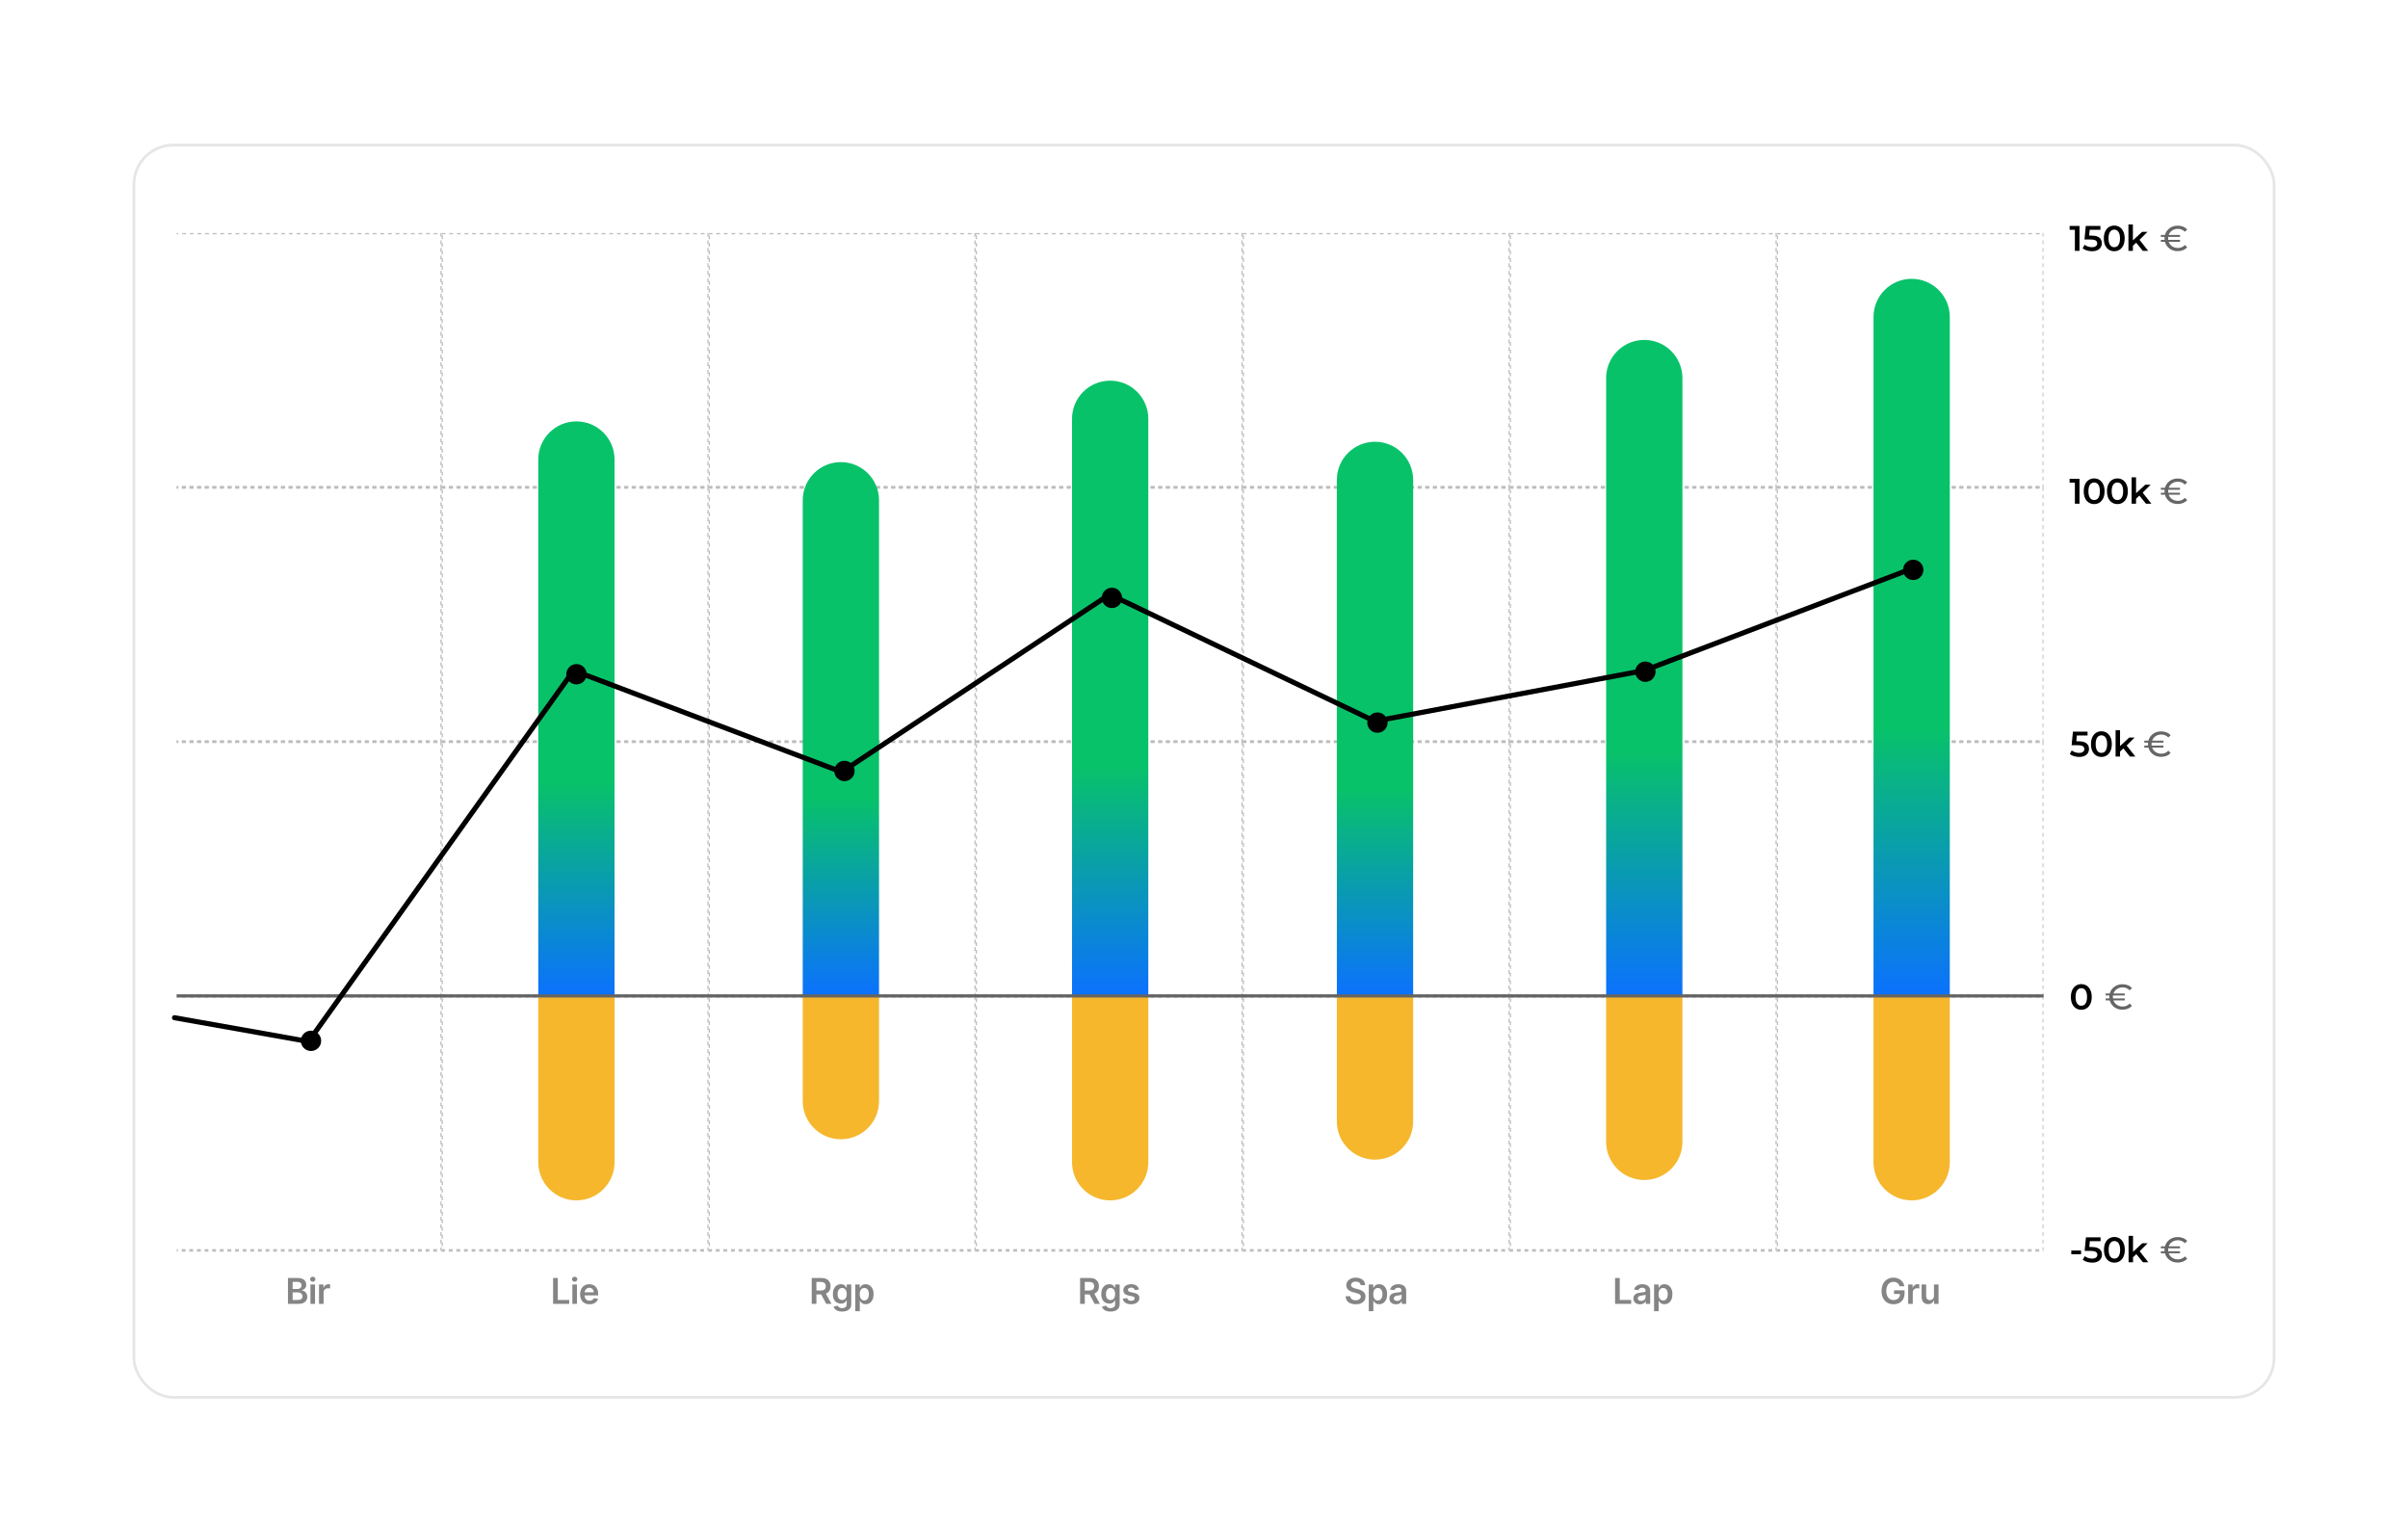 <svg width="436" height="276" viewBox="0 0 436 276" fill="none" xmlns="http://www.w3.org/2000/svg">
<g filter="url(#filter0_dd_797_1860)">
<rect x="24" y="18.014" width="388" height="227.202" rx="7.371" fill="white"/>
<rect x="24.25" y="18.264" width="387.5" height="226.702" rx="7.121" stroke="black" stroke-opacity="0.1" stroke-width="0.5"/>
<path d="M375.684 37.416V33.224L376.052 33.605H374.73V32.901H376.523V37.416H375.684ZM378.786 37.48C378.467 37.48 378.156 37.435 377.85 37.345C377.549 37.251 377.296 37.121 377.089 36.958L377.444 36.307C377.607 36.44 377.805 36.547 378.037 36.629C378.274 36.711 378.519 36.752 378.773 36.752C379.069 36.752 379.301 36.689 379.469 36.565C379.641 36.44 379.727 36.272 379.727 36.062C379.727 35.92 379.691 35.795 379.617 35.688C379.549 35.58 379.424 35.498 379.243 35.443C379.067 35.387 378.824 35.359 378.515 35.359H377.425L377.657 32.901H380.308V33.605H377.966L378.405 33.205L378.231 35.043L377.792 34.649H378.702C379.149 34.649 379.508 34.709 379.779 34.83C380.054 34.946 380.254 35.109 380.378 35.32C380.507 35.526 380.572 35.763 380.572 36.029C380.572 36.292 380.507 36.532 380.378 36.752C380.25 36.971 380.052 37.147 379.785 37.281C379.523 37.414 379.19 37.48 378.786 37.48ZM382.81 37.48C382.453 37.48 382.13 37.39 381.842 37.21C381.559 37.029 381.335 36.767 381.172 36.423C381.008 36.075 380.927 35.653 380.927 35.159C380.927 34.664 381.008 34.245 381.172 33.901C381.335 33.553 381.559 33.288 381.842 33.108C382.13 32.927 382.453 32.837 382.81 32.837C383.171 32.837 383.493 32.927 383.777 33.108C384.061 33.288 384.285 33.553 384.448 33.901C384.616 34.245 384.699 34.664 384.699 35.159C384.699 35.653 384.616 36.075 384.448 36.423C384.285 36.767 384.061 37.029 383.777 37.21C383.493 37.39 383.171 37.48 382.81 37.48ZM382.81 36.752C383.02 36.752 383.203 36.696 383.358 36.584C383.513 36.468 383.633 36.292 383.719 36.055C383.809 35.819 383.855 35.52 383.855 35.159C383.855 34.793 383.809 34.495 383.719 34.262C383.633 34.026 383.513 33.852 383.358 33.74C383.203 33.624 383.02 33.566 382.81 33.566C382.608 33.566 382.427 33.624 382.268 33.74C382.113 33.852 381.991 34.026 381.9 34.262C381.814 34.495 381.771 34.793 381.771 35.159C381.771 35.52 381.814 35.819 381.9 36.055C381.991 36.292 382.113 36.468 382.268 36.584C382.427 36.696 382.608 36.752 382.81 36.752ZM386.04 36.648L386.059 35.636L387.859 33.972H388.826L387.298 35.507L386.872 35.862L386.04 36.648ZM385.382 37.416V32.631H386.188V37.416H385.382ZM387.981 37.416L386.724 35.862L387.233 35.217L388.961 37.416H387.981Z" fill="black"/>
<path d="M391.254 35.784V35.423H394.717V35.784H391.254ZM391.254 34.894V34.533H394.717V34.894H391.254ZM394.298 37.468C393.958 37.468 393.642 37.412 393.35 37.3C393.061 37.184 392.81 37.023 392.595 36.816C392.38 36.606 392.212 36.361 392.092 36.081C391.972 35.801 391.911 35.494 391.911 35.159C391.911 34.823 391.972 34.516 392.092 34.236C392.212 33.957 392.38 33.714 392.595 33.508C392.81 33.297 393.061 33.136 393.35 33.024C393.642 32.908 393.958 32.85 394.298 32.85C394.65 32.85 394.975 32.91 395.271 33.031C395.568 33.147 395.817 33.321 396.02 33.553L395.607 33.959C395.431 33.779 395.235 33.645 395.02 33.559C394.809 33.469 394.579 33.424 394.33 33.424C394.076 33.424 393.842 33.467 393.627 33.553C393.412 33.639 393.223 33.759 393.059 33.914C392.9 34.069 392.778 34.254 392.692 34.469C392.606 34.679 392.563 34.909 392.563 35.159C392.563 35.408 392.606 35.64 392.692 35.855C392.778 36.066 392.9 36.249 393.059 36.404C393.223 36.558 393.412 36.679 393.627 36.765C393.842 36.851 394.076 36.894 394.33 36.894C394.579 36.894 394.809 36.851 395.02 36.765C395.235 36.674 395.431 36.537 395.607 36.352L396.02 36.758C395.817 36.99 395.568 37.167 395.271 37.287C394.975 37.407 394.65 37.468 394.298 37.468Z" fill="black" fill-opacity="0.6"/>
<path d="M375.684 83.19V78.998L376.052 79.379H374.73V78.676H376.523V83.19H375.684ZM379.172 83.255C378.816 83.255 378.493 83.165 378.205 82.984C377.921 82.803 377.698 82.541 377.534 82.197C377.371 81.849 377.289 81.428 377.289 80.933C377.289 80.439 377.371 80.019 377.534 79.676C377.698 79.327 377.921 79.063 378.205 78.882C378.493 78.702 378.816 78.611 379.172 78.611C379.534 78.611 379.856 78.702 380.14 78.882C380.424 79.063 380.647 79.327 380.811 79.676C380.978 80.019 381.062 80.439 381.062 80.933C381.062 81.428 380.978 81.849 380.811 82.197C380.647 82.541 380.424 82.803 380.14 82.984C379.856 83.165 379.534 83.255 379.172 83.255ZM379.172 82.526C379.383 82.526 379.566 82.47 379.721 82.359C379.875 82.242 379.996 82.066 380.082 81.83C380.172 81.593 380.217 81.294 380.217 80.933C380.217 80.568 380.172 80.269 380.082 80.037C379.996 79.8 379.875 79.626 379.721 79.514C379.566 79.398 379.383 79.34 379.172 79.34C378.97 79.34 378.79 79.398 378.631 79.514C378.476 79.626 378.353 79.8 378.263 80.037C378.177 80.269 378.134 80.568 378.134 80.933C378.134 81.294 378.177 81.593 378.263 81.83C378.353 82.066 378.476 82.242 378.631 82.359C378.79 82.47 378.97 82.526 379.172 82.526ZM383.383 83.255C383.026 83.255 382.704 83.165 382.416 82.984C382.132 82.803 381.908 82.541 381.745 82.197C381.581 81.849 381.5 81.428 381.5 80.933C381.5 80.439 381.581 80.019 381.745 79.676C381.908 79.327 382.132 79.063 382.416 78.882C382.704 78.702 383.026 78.611 383.383 78.611C383.744 78.611 384.067 78.702 384.35 78.882C384.634 79.063 384.858 79.327 385.021 79.676C385.189 80.019 385.273 80.439 385.273 80.933C385.273 81.428 385.189 81.849 385.021 82.197C384.858 82.541 384.634 82.803 384.35 82.984C384.067 83.165 383.744 83.255 383.383 83.255ZM383.383 82.526C383.594 82.526 383.776 82.47 383.931 82.359C384.086 82.242 384.206 82.066 384.292 81.83C384.383 81.593 384.428 81.294 384.428 80.933C384.428 80.568 384.383 80.269 384.292 80.037C384.206 79.8 384.086 79.626 383.931 79.514C383.776 79.398 383.594 79.34 383.383 79.34C383.181 79.34 383 79.398 382.841 79.514C382.686 79.626 382.564 79.8 382.474 80.037C382.388 80.269 382.345 80.568 382.345 80.933C382.345 81.294 382.388 81.593 382.474 81.83C382.564 82.066 382.686 82.242 382.841 82.359C383 82.47 383.181 82.526 383.383 82.526ZM386.613 82.423L386.632 81.41L388.432 79.746H389.399L387.871 81.281L387.445 81.636L386.613 82.423ZM385.955 83.19V78.405H386.761V83.19H385.955ZM388.554 83.19L387.297 81.636L387.806 80.991L389.535 83.19H388.554Z" fill="black"/>
<path d="M391.254 81.559V81.198H394.717V81.559H391.254ZM391.254 80.669V80.308H394.717V80.669H391.254ZM394.298 83.242C393.958 83.242 393.642 83.186 393.35 83.074C393.061 82.958 392.81 82.797 392.595 82.591C392.38 82.38 392.212 82.135 392.092 81.855C391.972 81.576 391.911 81.269 391.911 80.933C391.911 80.598 391.972 80.29 392.092 80.011C392.212 79.731 392.38 79.489 392.595 79.282C392.81 79.072 393.061 78.91 393.35 78.799C393.642 78.682 393.958 78.624 394.298 78.624C394.65 78.624 394.975 78.684 395.271 78.805C395.568 78.921 395.817 79.095 396.02 79.327L395.607 79.734C395.431 79.553 395.235 79.42 395.02 79.334C394.809 79.243 394.579 79.198 394.33 79.198C394.076 79.198 393.842 79.241 393.627 79.327C393.412 79.413 393.223 79.534 393.059 79.689C392.9 79.843 392.778 80.028 392.692 80.243C392.606 80.454 392.563 80.684 392.563 80.933C392.563 81.183 392.606 81.415 392.692 81.63C392.778 81.84 392.9 82.023 393.059 82.178C393.223 82.333 393.412 82.453 393.627 82.539C393.842 82.625 394.076 82.668 394.33 82.668C394.579 82.668 394.809 82.625 395.02 82.539C395.235 82.449 395.431 82.311 395.607 82.126L396.02 82.533C395.817 82.765 395.568 82.941 395.271 83.061C394.975 83.182 394.65 83.242 394.298 83.242Z" fill="black" fill-opacity="0.6"/>
<path d="M376.458 129.03C376.14 129.03 375.828 128.984 375.523 128.894C375.222 128.8 374.968 128.671 374.762 128.507L375.117 127.856C375.28 127.989 375.478 128.097 375.71 128.178C375.947 128.26 376.192 128.301 376.445 128.301C376.742 128.301 376.974 128.238 377.142 128.114C377.314 127.989 377.4 127.821 377.4 127.611C377.4 127.469 377.363 127.344 377.29 127.237C377.221 127.129 377.097 127.047 376.916 126.992C376.74 126.936 376.497 126.908 376.187 126.908H375.097L375.33 124.451H377.98V125.154H375.639L376.078 124.754L375.904 126.592L375.465 126.198H376.374C376.822 126.198 377.181 126.259 377.451 126.379C377.727 126.495 377.927 126.658 378.051 126.869C378.18 127.075 378.245 127.312 378.245 127.578C378.245 127.841 378.18 128.082 378.051 128.301C377.922 128.52 377.724 128.696 377.458 128.83C377.196 128.963 376.862 129.03 376.458 129.03ZM380.482 129.03C380.126 129.03 379.803 128.939 379.515 128.759C379.231 128.578 379.008 128.316 378.844 127.972C378.681 127.624 378.599 127.202 378.599 126.708C378.599 126.213 378.681 125.794 378.844 125.45C379.008 125.102 379.231 124.838 379.515 124.657C379.803 124.476 380.126 124.386 380.482 124.386C380.844 124.386 381.166 124.476 381.45 124.657C381.734 124.838 381.957 125.102 382.121 125.45C382.288 125.794 382.372 126.213 382.372 126.708C382.372 127.202 382.288 127.624 382.121 127.972C381.957 128.316 381.734 128.578 381.45 128.759C381.166 128.939 380.844 129.03 380.482 129.03ZM380.482 128.301C380.693 128.301 380.876 128.245 381.031 128.133C381.185 128.017 381.306 127.841 381.392 127.604C381.482 127.368 381.527 127.069 381.527 126.708C381.527 126.342 381.482 126.044 381.392 125.811C381.306 125.575 381.185 125.401 381.031 125.289C380.876 125.173 380.693 125.115 380.482 125.115C380.28 125.115 380.1 125.173 379.941 125.289C379.786 125.401 379.663 125.575 379.573 125.811C379.487 126.044 379.444 126.342 379.444 126.708C379.444 127.069 379.487 127.368 379.573 127.604C379.663 127.841 379.786 128.017 379.941 128.133C380.1 128.245 380.28 128.301 380.482 128.301ZM383.713 128.198L383.732 127.185L385.531 125.521H386.499L384.97 127.056L384.545 127.411L383.713 128.198ZM383.055 128.965V124.18H383.861V128.965H383.055ZM385.654 128.965L384.396 127.411L384.906 126.766L386.634 128.965H385.654Z" fill="black"/>
<path d="M388.254 127.333V126.972H391.717V127.333H388.254ZM388.254 126.443V126.082H391.717V126.443H388.254ZM391.298 129.017C390.958 129.017 390.642 128.961 390.35 128.849C390.061 128.733 389.81 128.572 389.595 128.365C389.38 128.155 389.212 127.91 389.092 127.63C388.972 127.351 388.911 127.043 388.911 126.708C388.911 126.372 388.972 126.065 389.092 125.786C389.212 125.506 389.38 125.263 389.595 125.057C389.81 124.846 390.061 124.685 390.35 124.573C390.642 124.457 390.958 124.399 391.298 124.399C391.65 124.399 391.975 124.459 392.271 124.58C392.568 124.696 392.817 124.87 393.02 125.102L392.607 125.508C392.431 125.328 392.235 125.194 392.02 125.108C391.809 125.018 391.579 124.973 391.33 124.973C391.076 124.973 390.842 125.016 390.627 125.102C390.412 125.188 390.223 125.308 390.059 125.463C389.9 125.618 389.778 125.803 389.692 126.018C389.606 126.228 389.563 126.458 389.563 126.708C389.563 126.957 389.606 127.189 389.692 127.404C389.778 127.615 389.9 127.798 390.059 127.953C390.223 128.107 390.412 128.228 390.627 128.314C390.842 128.4 391.076 128.443 391.33 128.443C391.579 128.443 391.809 128.4 392.02 128.314C392.235 128.223 392.431 128.086 392.607 127.901L393.02 128.307C392.817 128.539 392.568 128.716 392.271 128.836C391.975 128.956 391.65 129.017 391.298 129.017Z" fill="black" fill-opacity="0.6"/>
<path d="M376.845 174.804C376.488 174.804 376.166 174.714 375.878 174.533C375.594 174.353 375.37 174.09 375.207 173.746C375.044 173.398 374.962 172.977 374.962 172.482C374.962 171.988 375.044 171.569 375.207 171.225C375.37 170.876 375.594 170.612 375.878 170.431C376.166 170.251 376.488 170.16 376.845 170.16C377.206 170.16 377.529 170.251 377.813 170.431C378.096 170.612 378.32 170.876 378.483 171.225C378.651 171.569 378.735 171.988 378.735 172.482C378.735 172.977 378.651 173.398 378.483 173.746C378.32 174.09 378.096 174.353 377.813 174.533C377.529 174.714 377.206 174.804 376.845 174.804ZM376.845 174.075C377.056 174.075 377.239 174.019 377.393 173.908C377.548 173.791 377.669 173.615 377.755 173.379C377.845 173.142 377.89 172.843 377.89 172.482C377.89 172.117 377.845 171.818 377.755 171.586C377.669 171.349 377.548 171.175 377.393 171.063C377.239 170.947 377.056 170.889 376.845 170.889C376.643 170.889 376.463 170.947 376.303 171.063C376.149 171.175 376.026 171.349 375.936 171.586C375.85 171.818 375.807 172.117 375.807 172.482C375.807 172.843 375.85 173.142 375.936 173.379C376.026 173.615 376.149 173.791 376.303 173.908C376.463 174.019 376.643 174.075 376.845 174.075Z" fill="black"/>
<path d="M381.254 173.108V172.747H384.717V173.108H381.254ZM381.254 172.218V171.857H384.717V172.218H381.254ZM384.298 174.791C383.958 174.791 383.642 174.735 383.35 174.623C383.061 174.507 382.81 174.346 382.595 174.14C382.38 173.929 382.212 173.684 382.092 173.404C381.972 173.125 381.911 172.818 381.911 172.482C381.911 172.147 381.972 171.839 382.092 171.56C382.212 171.281 382.38 171.038 382.595 170.831C382.81 170.621 383.061 170.459 383.35 170.348C383.642 170.231 383.958 170.173 384.298 170.173C384.65 170.173 384.975 170.234 385.271 170.354C385.568 170.47 385.817 170.644 386.02 170.876L385.607 171.283C385.431 171.102 385.235 170.969 385.02 170.883C384.809 170.793 384.579 170.747 384.33 170.747C384.076 170.747 383.842 170.79 383.627 170.876C383.412 170.962 383.223 171.083 383.059 171.238C382.9 171.392 382.778 171.577 382.692 171.792C382.606 172.003 382.563 172.233 382.563 172.482C382.563 172.732 382.606 172.964 382.692 173.179C382.778 173.389 382.9 173.572 383.059 173.727C383.223 173.882 383.412 174.002 383.627 174.088C383.842 174.174 384.076 174.217 384.33 174.217C384.579 174.217 384.809 174.174 385.02 174.088C385.235 173.998 385.431 173.86 385.607 173.675L386.02 174.082C385.817 174.314 385.568 174.49 385.271 174.611C384.975 174.731 384.65 174.791 384.298 174.791Z" fill="black" fill-opacity="0.6"/>
<path d="M375.033 219.056V218.386H376.806V219.056H375.033ZM378.811 220.578C378.493 220.578 378.181 220.533 377.876 220.443C377.575 220.348 377.321 220.219 377.115 220.056L377.469 219.405C377.633 219.538 377.83 219.645 378.063 219.727C378.299 219.809 378.544 219.85 378.798 219.85C379.094 219.85 379.327 219.787 379.494 219.663C379.666 219.538 379.752 219.37 379.752 219.16C379.752 219.018 379.716 218.893 379.643 218.786C379.574 218.678 379.449 218.596 379.269 218.54C379.092 218.485 378.849 218.457 378.54 218.457H377.45L377.682 215.999H380.333V216.702H377.992L378.43 216.303L378.256 218.141L377.818 217.747H378.727C379.174 217.747 379.533 217.807 379.804 217.928C380.079 218.044 380.279 218.207 380.404 218.418C380.533 218.624 380.597 218.861 380.597 219.127C380.597 219.39 380.533 219.63 380.404 219.85C380.275 220.069 380.077 220.245 379.81 220.378C379.548 220.512 379.215 220.578 378.811 220.578ZM382.835 220.578C382.478 220.578 382.156 220.488 381.868 220.308C381.584 220.127 381.36 219.865 381.197 219.521C381.033 219.172 380.952 218.751 380.952 218.257C380.952 217.762 381.033 217.343 381.197 216.999C381.36 216.651 381.584 216.386 381.868 216.206C382.156 216.025 382.478 215.935 382.835 215.935C383.196 215.935 383.519 216.025 383.802 216.206C384.086 216.386 384.31 216.651 384.473 216.999C384.641 217.343 384.725 217.762 384.725 218.257C384.725 218.751 384.641 219.172 384.473 219.521C384.31 219.865 384.086 220.127 383.802 220.308C383.519 220.488 383.196 220.578 382.835 220.578ZM382.835 219.85C383.046 219.85 383.228 219.794 383.383 219.682C383.538 219.566 383.658 219.39 383.744 219.153C383.835 218.917 383.88 218.618 383.88 218.257C383.88 217.891 383.835 217.592 383.744 217.36C383.658 217.124 383.538 216.95 383.383 216.838C383.228 216.722 383.046 216.664 382.835 216.664C382.633 216.664 382.452 216.722 382.293 216.838C382.138 216.95 382.016 217.124 381.926 217.36C381.84 217.592 381.797 217.891 381.797 218.257C381.797 218.618 381.84 218.917 381.926 219.153C382.016 219.39 382.138 219.566 382.293 219.682C382.452 219.794 382.633 219.85 382.835 219.85ZM386.065 219.746L386.084 218.734L387.884 217.07H388.851L387.323 218.605L386.897 218.96L386.065 219.746ZM385.407 220.514V215.729H386.213V220.514H385.407ZM388.006 220.514L386.749 218.96L387.258 218.315L388.987 220.514H388.006Z" fill="black"/>
<path d="M391.254 218.882V218.521H394.717V218.882H391.254ZM391.254 217.992V217.631H394.717V217.992H391.254ZM394.298 220.566C393.958 220.566 393.642 220.51 393.35 220.398C393.061 220.282 392.81 220.121 392.595 219.914C392.38 219.703 392.212 219.458 392.092 219.179C391.972 218.899 391.911 218.592 391.911 218.257C391.911 217.921 391.972 217.614 392.092 217.334C392.212 217.055 392.38 216.812 392.595 216.606C392.81 216.395 393.061 216.234 393.35 216.122C393.642 216.006 393.958 215.948 394.298 215.948C394.65 215.948 394.975 216.008 395.271 216.128C395.568 216.244 395.817 216.419 396.02 216.651L395.607 217.057C395.431 216.877 395.235 216.743 395.02 216.657C394.809 216.567 394.579 216.522 394.33 216.522C394.076 216.522 393.842 216.565 393.627 216.651C393.412 216.737 393.223 216.857 393.059 217.012C392.9 217.167 392.778 217.352 392.692 217.567C392.606 217.777 392.563 218.007 392.563 218.257C392.563 218.506 392.606 218.738 392.692 218.953C392.778 219.164 392.9 219.347 393.059 219.501C393.223 219.656 393.412 219.777 393.627 219.863C393.842 219.949 394.076 219.992 394.33 219.992C394.579 219.992 394.809 219.949 395.02 219.863C395.235 219.772 395.431 219.635 395.607 219.45L396.02 219.856C395.817 220.088 395.568 220.265 395.271 220.385C394.975 220.505 394.65 220.566 394.298 220.566Z" fill="black" fill-opacity="0.6"/>
<g clip-path="url(#clip0_797_1860)">
<rect width="580.196" height="199.551" transform="translate(-210.139 34.182)" fill="white"/>
<g clip-path="url(#clip1_797_1860)">
<rect x="31.609" y="34.182" width="48.35" height="46.045" stroke="#BDBDBD" stroke-width="0.461" stroke-linejoin="round" stroke-dasharray="0.69 0.69"/>
<rect x="31.609" y="80.227" width="48.35" height="46.045" stroke="#BDBDBD" stroke-width="0.461" stroke-linejoin="round" stroke-dasharray="0.69 0.69"/>
<rect x="31.609" y="126.272" width="48.35" height="46.045" stroke="#BDBDBD" stroke-width="0.461" stroke-linejoin="round" stroke-dasharray="0.69 0.69"/>
<rect x="31.609" y="172.317" width="48.35" height="46.045" stroke="#BDBDBD" stroke-width="0.461" stroke-linejoin="round" stroke-dasharray="0.69 0.69"/>
<path opacity="0.8" d="M52.137 228.048V223.357H53.932C54.271 223.357 54.553 223.411 54.777 223.518C55.003 223.623 55.172 223.767 55.283 223.95C55.397 224.134 55.453 224.341 55.453 224.573C55.453 224.764 55.416 224.928 55.343 225.063C55.27 225.198 55.171 225.307 55.048 225.391C54.924 225.475 54.786 225.535 54.633 225.572V225.618C54.8 225.627 54.959 225.678 55.112 225.771C55.266 225.863 55.392 225.993 55.49 226.16C55.587 226.328 55.636 226.531 55.636 226.77C55.636 227.012 55.577 227.231 55.46 227.425C55.342 227.617 55.165 227.769 54.928 227.88C54.692 227.992 54.394 228.048 54.035 228.048H52.137ZM52.986 227.338H53.9C54.209 227.338 54.431 227.279 54.567 227.161C54.704 227.042 54.773 226.89 54.773 226.703C54.773 226.564 54.738 226.439 54.67 226.328C54.601 226.215 54.503 226.126 54.377 226.062C54.25 225.996 54.099 225.963 53.923 225.963H52.986V227.338ZM52.986 225.352H53.827C53.974 225.352 54.106 225.325 54.223 225.272C54.341 225.217 54.433 225.14 54.5 225.041C54.569 224.94 54.603 224.821 54.603 224.683C54.603 224.502 54.539 224.352 54.411 224.234C54.284 224.117 54.096 224.058 53.845 224.058H52.986V225.352ZM56.21 228.048V224.53H57.039V228.048H56.21ZM56.627 224.031C56.495 224.031 56.382 223.987 56.288 223.9C56.193 223.811 56.146 223.705 56.146 223.582C56.146 223.456 56.193 223.35 56.288 223.263C56.382 223.175 56.495 223.13 56.627 223.13C56.759 223.13 56.872 223.175 56.965 223.263C57.06 223.35 57.108 223.456 57.108 223.582C57.108 223.705 57.06 223.811 56.965 223.9C56.872 223.987 56.759 224.031 56.627 224.031ZM57.762 228.048V224.53H58.566V225.116H58.603C58.667 224.913 58.777 224.757 58.933 224.647C59.09 224.535 59.269 224.479 59.471 224.479C59.517 224.479 59.568 224.482 59.624 224.486C59.682 224.489 59.73 224.495 59.769 224.502V225.265C59.733 225.253 59.678 225.242 59.601 225.233C59.527 225.222 59.454 225.217 59.384 225.217C59.233 225.217 59.097 225.25 58.976 225.315C58.857 225.379 58.763 225.469 58.694 225.583C58.626 225.698 58.591 225.83 58.591 225.98V228.048H57.762Z" fill="black" fill-opacity="0.6"/>
<ellipse cx="56.31" cy="180.425" rx="1.842" ry="1.843" fill="black"/>
</g>
<g clip-path="url(#clip2_797_1860)">
<rect x="79.959" y="34.182" width="48.35" height="46.045" stroke="#BDBDBD" stroke-width="0.461" stroke-linejoin="round" stroke-dasharray="0.69 0.69"/>
<rect x="79.959" y="80.227" width="48.35" height="46.045" stroke="#BDBDBD" stroke-width="0.461" stroke-linejoin="round" stroke-dasharray="0.69 0.69"/>
<rect x="79.959" y="126.272" width="48.35" height="46.045" stroke="#BDBDBD" stroke-width="0.461" stroke-linejoin="round" stroke-dasharray="0.69 0.69"/>
<rect x="79.959" y="172.317" width="48.35" height="46.045" stroke="#BDBDBD" stroke-width="0.461" stroke-linejoin="round" stroke-dasharray="0.69 0.69"/>
<path opacity="0.8" d="M100.146 228.048V223.357H100.996V227.335H103.062V228.048H100.146ZM103.634 228.048V224.53H104.463V228.048H103.634ZM104.05 224.031C103.919 224.031 103.806 223.987 103.711 223.9C103.617 223.811 103.569 223.705 103.569 223.582C103.569 223.456 103.617 223.35 103.711 223.263C103.806 223.175 103.919 223.13 104.05 223.13C104.183 223.13 104.296 223.175 104.389 223.263C104.484 223.35 104.531 223.456 104.531 223.582C104.531 223.705 104.484 223.811 104.389 223.9C104.296 223.987 104.183 224.031 104.05 224.031ZM106.744 228.116C106.391 228.116 106.086 228.043 105.83 227.896C105.575 227.748 105.379 227.539 105.241 227.269C105.104 226.997 105.035 226.677 105.035 226.309C105.035 225.947 105.104 225.63 105.241 225.357C105.38 225.082 105.574 224.868 105.823 224.715C106.072 224.561 106.364 224.484 106.7 224.484C106.917 224.484 107.121 224.519 107.314 224.589C107.508 224.658 107.679 224.765 107.827 224.91C107.976 225.055 108.094 225.24 108.179 225.464C108.265 225.687 108.308 225.953 108.308 226.261V226.515H105.424V225.957H107.513C107.511 225.798 107.477 225.657 107.41 225.533C107.343 225.408 107.249 225.309 107.128 225.237C107.009 225.166 106.87 225.13 106.711 225.13C106.542 225.13 106.393 225.171 106.265 225.254C106.137 225.334 106.037 225.441 105.965 225.574C105.895 225.705 105.859 225.85 105.857 226.007V226.495C105.857 226.699 105.895 226.875 105.969 227.022C106.044 227.167 106.149 227.278 106.283 227.356C106.418 227.432 106.575 227.47 106.755 227.47C106.876 227.47 106.985 227.454 107.082 227.42C107.18 227.385 107.265 227.334 107.337 227.267C107.408 227.199 107.463 227.116 107.499 227.017L108.273 227.104C108.225 227.309 108.131 227.487 107.994 227.64C107.858 227.791 107.684 227.909 107.472 227.993C107.26 228.075 107.017 228.116 106.744 228.116Z" fill="black" fill-opacity="0.6"/>
<path d="M97.459 75.192C97.459 71.377 100.551 68.285 104.366 68.285C108.18 68.285 111.273 71.377 111.273 75.192V172.438H97.459V75.192Z" fill="url(#paint0_linear_797_1860)"/>
<path d="M97.459 172.438L111.273 172.438L111.273 202.4C111.273 206.214 108.18 209.307 104.366 209.307C100.551 209.307 97.459 206.214 97.459 202.4L97.459 172.438Z" fill="#F6B72D"/>
<ellipse cx="104.379" cy="114.06" rx="1.842" ry="1.843" fill="black"/>
</g>
<g clip-path="url(#clip3_797_1860)">
<rect x="128.308" y="34.182" width="48.35" height="46.045" stroke="#BDBDBD" stroke-width="0.461" stroke-linejoin="round" stroke-dasharray="0.69 0.69"/>
<rect x="128.308" y="80.227" width="48.35" height="46.045" stroke="#BDBDBD" stroke-width="0.461" stroke-linejoin="round" stroke-dasharray="0.69 0.69"/>
<rect x="128.308" y="126.272" width="48.35" height="46.045" stroke="#BDBDBD" stroke-width="0.461" stroke-linejoin="round" stroke-dasharray="0.69 0.69"/>
<rect x="128.308" y="172.317" width="48.35" height="46.045" stroke="#BDBDBD" stroke-width="0.461" stroke-linejoin="round" stroke-dasharray="0.69 0.69"/>
<path opacity="0.8" d="M146.972 228.048V223.357H148.731C149.091 223.357 149.393 223.42 149.638 223.545C149.883 223.67 150.069 223.846 150.194 224.072C150.321 224.296 150.384 224.558 150.384 224.857C150.384 225.158 150.32 225.419 150.192 225.641C150.065 225.86 149.878 226.031 149.631 226.151C149.383 226.27 149.079 226.33 148.719 226.33H147.466V225.625H148.605C148.815 225.625 148.988 225.596 149.122 225.538C149.257 225.478 149.356 225.392 149.42 225.279C149.486 225.164 149.518 225.024 149.518 224.857C149.518 224.691 149.486 224.549 149.42 224.431C149.354 224.312 149.254 224.222 149.12 224.161C148.986 224.098 148.812 224.067 148.6 224.067H147.821V228.048H146.972ZM149.395 225.922L150.556 228.048H149.608L148.467 225.922H149.395ZM152.48 229.44C152.182 229.44 151.927 229.4 151.713 229.319C151.499 229.239 151.327 229.132 151.198 228.998C151.068 228.864 150.978 228.715 150.927 228.551L151.674 228.371C151.708 228.439 151.756 228.507 151.821 228.574C151.885 228.643 151.971 228.7 152.079 228.744C152.189 228.79 152.327 228.813 152.494 228.813C152.729 228.813 152.924 228.755 153.078 228.641C153.232 228.528 153.309 228.342 153.309 228.082V227.416H153.268C153.225 227.501 153.163 227.589 153.08 227.679C152.999 227.769 152.892 227.845 152.757 227.906C152.624 227.967 152.457 227.997 152.256 227.997C151.985 227.997 151.74 227.934 151.521 227.807C151.302 227.679 151.128 227.488 150.998 227.235C150.87 226.98 150.806 226.66 150.806 226.277C150.806 225.891 150.87 225.565 150.998 225.299C151.128 225.032 151.303 224.83 151.523 224.692C151.743 224.553 151.988 224.484 152.258 224.484C152.464 224.484 152.634 224.519 152.766 224.589C152.901 224.658 153.008 224.741 153.087 224.839C153.166 224.935 153.227 225.026 153.268 225.112H153.314V224.53H154.131V228.105C154.131 228.406 154.06 228.655 153.916 228.851C153.773 229.048 153.576 229.196 153.328 229.293C153.079 229.391 152.796 229.44 152.48 229.44ZM152.487 227.347C152.663 227.347 152.812 227.304 152.936 227.219C153.06 227.133 153.153 227.01 153.218 226.85C153.282 226.689 153.314 226.497 153.314 226.273C153.314 226.051 153.282 225.857 153.218 225.691C153.155 225.525 153.062 225.396 152.938 225.304C152.816 225.211 152.666 225.164 152.487 225.164C152.302 225.164 152.148 225.212 152.024 225.308C151.901 225.405 151.808 225.537 151.745 225.705C151.682 225.871 151.651 226.06 151.651 226.273C151.651 226.488 151.682 226.677 151.745 226.838C151.809 226.999 151.903 227.124 152.027 227.214C152.152 227.303 152.305 227.347 152.487 227.347ZM154.852 229.367V224.53H155.667V225.112H155.715C155.758 225.026 155.819 224.935 155.896 224.839C155.974 224.741 156.08 224.658 156.212 224.589C156.345 224.519 156.515 224.484 156.721 224.484C156.993 224.484 157.238 224.553 157.456 224.692C157.676 224.83 157.85 225.034 157.978 225.304C158.108 225.573 158.173 225.902 158.173 226.293C158.173 226.68 158.11 227.008 157.983 227.278C157.856 227.548 157.684 227.754 157.465 227.896C157.247 228.038 157 228.109 156.723 228.109C156.522 228.109 156.354 228.076 156.222 228.009C156.089 227.941 155.982 227.861 155.901 227.766C155.822 227.67 155.76 227.579 155.715 227.493H155.681V229.367H154.852ZM155.665 226.289C155.665 226.516 155.697 226.715 155.761 226.886C155.827 227.057 155.921 227.191 156.043 227.287C156.167 227.382 156.316 227.429 156.492 227.429C156.675 227.429 156.829 227.38 156.952 227.283C157.076 227.183 157.169 227.048 157.232 226.877C157.296 226.705 157.328 226.509 157.328 226.289C157.328 226.07 157.297 225.876 157.234 225.707C157.171 225.538 157.078 225.405 156.954 225.308C156.831 225.212 156.677 225.164 156.492 225.164C156.315 225.164 156.164 225.211 156.041 225.304C155.917 225.397 155.823 225.528 155.759 225.696C155.696 225.863 155.665 226.061 155.665 226.289Z" fill="black" fill-opacity="0.6"/>
<path d="M145.347 82.566C145.347 78.751 148.44 75.658 152.254 75.658C156.069 75.658 159.161 78.751 159.161 82.566V172.438H145.347V82.566Z" fill="url(#paint1_linear_797_1860)"/>
<path d="M145.347 172.438L159.161 172.438L159.161 191.339C159.161 195.154 156.069 198.246 152.254 198.246C148.44 198.246 145.347 195.154 145.347 191.339L145.347 172.438Z" fill="#F6B72D"/>
<ellipse cx="152.9" cy="131.573" rx="1.842" ry="1.843" fill="black"/>
</g>
<g clip-path="url(#clip4_797_1860)">
<rect x="176.658" y="34.182" width="48.35" height="46.045" stroke="#BDBDBD" stroke-width="0.461" stroke-linejoin="round" stroke-dasharray="0.69 0.69"/>
<rect x="176.658" y="80.227" width="48.35" height="46.045" stroke="#BDBDBD" stroke-width="0.461" stroke-linejoin="round" stroke-dasharray="0.69 0.69"/>
<rect x="176.658" y="126.272" width="48.35" height="46.045" stroke="#BDBDBD" stroke-width="0.461" stroke-linejoin="round" stroke-dasharray="0.69 0.69"/>
<rect x="176.658" y="172.317" width="48.35" height="46.045" stroke="#BDBDBD" stroke-width="0.461" stroke-linejoin="round" stroke-dasharray="0.69 0.69"/>
<path opacity="0.8" d="M195.567 228.048V223.357H197.326C197.686 223.357 197.988 223.42 198.233 223.545C198.479 223.67 198.664 223.846 198.789 224.072C198.916 224.296 198.979 224.558 198.979 224.857C198.979 225.158 198.915 225.419 198.787 225.641C198.66 225.86 198.473 226.031 198.226 226.151C197.979 226.27 197.675 226.33 197.314 226.33H196.062V225.625H197.2C197.411 225.625 197.583 225.596 197.717 225.538C197.852 225.478 197.951 225.392 198.015 225.279C198.081 225.164 198.114 225.024 198.114 224.857C198.114 224.691 198.081 224.549 198.015 224.431C197.95 224.312 197.85 224.222 197.715 224.161C197.581 224.098 197.408 224.067 197.195 224.067H196.417V228.048H195.567ZM197.99 225.922L199.151 228.048H198.203L197.062 225.922H197.99ZM201.075 229.44C200.778 229.44 200.522 229.4 200.308 229.319C200.094 229.239 199.923 229.132 199.793 228.998C199.663 228.864 199.573 228.715 199.523 228.551L200.269 228.371C200.303 228.439 200.352 228.507 200.416 228.574C200.48 228.643 200.566 228.7 200.675 228.744C200.784 228.79 200.923 228.813 201.089 228.813C201.324 228.813 201.519 228.755 201.673 228.641C201.827 228.528 201.904 228.342 201.904 228.082V227.416H201.863C201.82 227.501 201.758 227.589 201.675 227.679C201.594 227.769 201.487 227.845 201.352 227.906C201.22 227.967 201.052 227.997 200.851 227.997C200.581 227.997 200.336 227.934 200.116 227.807C199.897 227.679 199.723 227.488 199.594 227.235C199.465 226.98 199.401 226.66 199.401 226.277C199.401 225.891 199.465 225.565 199.594 225.299C199.723 225.032 199.898 224.83 200.118 224.692C200.338 224.553 200.583 224.484 200.853 224.484C201.059 224.484 201.229 224.519 201.362 224.589C201.496 224.658 201.603 224.741 201.682 224.839C201.762 224.935 201.822 225.026 201.863 225.112H201.909V224.53H202.727V228.105C202.727 228.406 202.655 228.655 202.511 228.851C202.368 229.048 202.172 229.196 201.923 229.293C201.674 229.391 201.391 229.44 201.075 229.44ZM201.082 227.347C201.258 227.347 201.407 227.304 201.531 227.219C201.655 227.133 201.749 227.01 201.813 226.85C201.877 226.689 201.909 226.497 201.909 226.273C201.909 226.051 201.877 225.857 201.813 225.691C201.75 225.525 201.657 225.396 201.533 225.304C201.411 225.211 201.261 225.164 201.082 225.164C200.897 225.164 200.743 225.212 200.62 225.308C200.496 225.405 200.403 225.537 200.34 225.705C200.278 225.871 200.246 226.06 200.246 226.273C200.246 226.488 200.278 226.677 200.34 226.838C200.404 226.999 200.498 227.124 200.622 227.214C200.747 227.303 200.901 227.347 201.082 227.347ZM206.228 225.46L205.472 225.542C205.45 225.466 205.413 225.394 205.36 225.327C205.308 225.26 205.237 225.205 205.149 225.164C205.06 225.123 204.952 225.102 204.824 225.102C204.651 225.102 204.506 225.14 204.389 225.215C204.273 225.289 204.215 225.386 204.217 225.505C204.215 225.608 204.253 225.691 204.329 225.755C204.407 225.819 204.535 225.872 204.714 225.913L205.314 226.041C205.647 226.113 205.894 226.227 206.056 226.383C206.219 226.538 206.302 226.742 206.303 226.994C206.302 227.215 206.237 227.411 206.109 227.58C205.982 227.748 205.805 227.88 205.58 227.974C205.354 228.069 205.094 228.116 204.801 228.116C204.37 228.116 204.024 228.026 203.761 227.846C203.498 227.664 203.342 227.412 203.292 227.088L204.1 227.01C204.137 227.169 204.215 227.289 204.334 227.37C204.453 227.451 204.608 227.491 204.799 227.491C204.995 227.491 205.154 227.451 205.273 227.37C205.393 227.289 205.454 227.189 205.454 227.07C205.454 226.969 205.415 226.886 205.337 226.82C205.26 226.754 205.141 226.704 204.979 226.669L204.379 226.543C204.042 226.473 203.792 226.354 203.631 226.188C203.469 226.02 203.389 225.808 203.39 225.551C203.389 225.334 203.447 225.147 203.566 224.988C203.687 224.828 203.854 224.704 204.068 224.617C204.283 224.528 204.531 224.484 204.812 224.484C205.225 224.484 205.549 224.572 205.786 224.747C206.024 224.923 206.171 225.16 206.228 225.46Z" fill="black" fill-opacity="0.6"/>
<path d="M194.103 67.819C194.103 64.004 197.195 60.911 201.01 60.911C204.825 60.911 207.917 64.004 207.917 67.819V172.438H194.103V67.819Z" fill="url(#paint2_linear_797_1860)"/>
<path d="M194.103 172.438L207.917 172.438L207.917 202.4C207.917 206.214 204.825 209.307 201.01 209.307C197.195 209.307 194.103 206.214 194.103 202.4L194.103 172.438Z" fill="#F6B72D"/>
<ellipse cx="201.328" cy="100.236" rx="1.842" ry="1.843" fill="black"/>
</g>
<g clip-path="url(#clip5_797_1860)">
<rect x="225.008" y="34.182" width="48.35" height="46.045" stroke="#BDBDBD" stroke-width="0.461" stroke-linejoin="round" stroke-dasharray="0.69 0.69"/>
<rect x="225.008" y="80.227" width="48.35" height="46.045" stroke="#BDBDBD" stroke-width="0.461" stroke-linejoin="round" stroke-dasharray="0.69 0.69"/>
<rect x="225.008" y="126.272" width="48.35" height="46.045" stroke="#BDBDBD" stroke-width="0.461" stroke-linejoin="round" stroke-dasharray="0.69 0.69"/>
<rect x="225.008" y="172.317" width="48.35" height="46.045" stroke="#BDBDBD" stroke-width="0.461" stroke-linejoin="round" stroke-dasharray="0.69 0.69"/>
<path opacity="0.8" d="M246.362 224.647C246.341 224.447 246.25 224.291 246.092 224.179C245.934 224.068 245.73 224.012 245.478 224.012C245.301 224.012 245.149 224.039 245.022 224.092C244.895 224.146 244.798 224.218 244.731 224.31C244.664 224.402 244.63 224.506 244.628 224.624C244.628 224.721 244.65 224.806 244.695 224.878C244.74 224.95 244.802 225.011 244.88 225.061C244.958 225.11 245.044 225.151 245.139 225.185C245.234 225.218 245.329 225.247 245.425 225.27L245.865 225.379C246.042 225.421 246.212 225.476 246.376 225.547C246.541 225.617 246.688 225.705 246.818 225.812C246.949 225.919 247.053 226.048 247.129 226.199C247.205 226.351 247.244 226.528 247.244 226.731C247.244 227.006 247.173 227.248 247.033 227.457C246.892 227.664 246.689 227.827 246.424 227.945C246.16 228.061 245.84 228.119 245.464 228.119C245.099 228.119 244.782 228.062 244.514 227.949C244.246 227.836 244.037 227.671 243.886 227.454C243.737 227.238 243.656 226.973 243.643 226.662H244.479C244.492 226.825 244.542 226.961 244.63 227.07C244.719 227.178 244.834 227.259 244.976 227.312C245.12 227.366 245.28 227.393 245.457 227.393C245.642 227.393 245.804 227.365 245.943 227.31C246.083 227.254 246.193 227.176 246.273 227.077C246.352 226.976 246.392 226.858 246.394 226.724C246.392 226.602 246.357 226.501 246.286 226.422C246.216 226.341 246.118 226.273 245.991 226.22C245.866 226.165 245.719 226.116 245.551 226.073L245.018 225.936C244.631 225.837 244.326 225.686 244.101 225.485C243.879 225.282 243.767 225.012 243.767 224.676C243.767 224.4 243.842 224.158 243.991 223.95C244.143 223.743 244.348 223.582 244.608 223.467C244.867 223.351 245.161 223.293 245.489 223.293C245.822 223.293 246.114 223.351 246.364 223.467C246.616 223.582 246.814 223.741 246.957 223.946C247.101 224.149 247.175 224.382 247.18 224.647H246.362ZM247.835 229.367V224.53H248.651V225.112H248.699C248.742 225.026 248.802 224.935 248.88 224.839C248.958 224.741 249.063 224.658 249.196 224.589C249.329 224.519 249.498 224.484 249.704 224.484C249.976 224.484 250.221 224.553 250.439 224.692C250.659 224.83 250.833 225.034 250.962 225.304C251.091 225.573 251.156 225.902 251.156 226.293C251.156 226.68 251.093 227.008 250.966 227.278C250.84 227.548 250.667 227.754 250.449 227.896C250.23 228.038 249.983 228.109 249.707 228.109C249.505 228.109 249.338 228.076 249.205 228.009C249.072 227.941 248.965 227.861 248.884 227.766C248.805 227.67 248.743 227.579 248.699 227.493H248.665V229.367H247.835ZM248.649 226.289C248.649 226.516 248.681 226.715 248.745 226.886C248.81 227.057 248.904 227.191 249.026 227.287C249.15 227.382 249.3 227.429 249.475 227.429C249.659 227.429 249.812 227.38 249.936 227.283C250.059 227.183 250.152 227.048 250.215 226.877C250.279 226.705 250.311 226.509 250.311 226.289C250.311 226.07 250.28 225.876 250.217 225.707C250.155 225.538 250.062 225.405 249.938 225.308C249.814 225.212 249.66 225.164 249.475 225.164C249.298 225.164 249.148 225.211 249.024 225.304C248.9 225.397 248.807 225.528 248.742 225.696C248.68 225.863 248.649 226.061 248.649 226.289ZM252.75 228.119C252.527 228.119 252.326 228.079 252.147 228C251.97 227.919 251.83 227.799 251.726 227.642C251.624 227.485 251.572 227.291 251.572 227.061C251.572 226.862 251.609 226.698 251.682 226.568C251.756 226.438 251.856 226.335 251.982 226.257C252.109 226.179 252.252 226.12 252.411 226.08C252.571 226.039 252.737 226.009 252.908 225.991C253.114 225.97 253.281 225.951 253.409 225.934C253.537 225.915 253.631 225.888 253.689 225.851C253.748 225.813 253.778 225.754 253.778 225.675V225.661C253.778 225.489 253.727 225.355 253.624 225.26C253.522 225.166 253.375 225.118 253.182 225.118C252.979 225.118 252.818 225.163 252.699 225.251C252.582 225.34 252.502 225.444 252.461 225.565L251.687 225.455C251.748 225.241 251.849 225.063 251.989 224.919C252.13 224.774 252.301 224.666 252.505 224.594C252.708 224.521 252.932 224.484 253.178 224.484C253.347 224.484 253.516 224.504 253.684 224.544C253.852 224.583 254.005 224.649 254.144 224.741C254.283 224.831 254.395 224.954 254.479 225.109C254.564 225.265 254.607 225.46 254.607 225.693V228.048H253.81V227.564H253.783C253.732 227.662 253.661 227.754 253.57 227.839C253.479 227.923 253.366 227.991 253.228 228.043C253.092 228.093 252.933 228.119 252.75 228.119ZM252.965 227.509C253.131 227.509 253.276 227.477 253.398 227.411C253.52 227.344 253.614 227.255 253.679 227.145C253.747 227.035 253.78 226.915 253.78 226.786V226.371C253.754 226.393 253.71 226.412 253.647 226.431C253.586 226.449 253.518 226.465 253.441 226.479C253.365 226.493 253.289 226.505 253.215 226.515C253.14 226.526 253.075 226.535 253.02 226.543C252.896 226.56 252.785 226.587 252.688 226.625C252.59 226.664 252.513 226.717 252.456 226.786C252.4 226.853 252.372 226.94 252.372 227.047C252.372 227.199 252.427 227.315 252.539 227.393C252.65 227.47 252.792 227.509 252.965 227.509Z" fill="black" fill-opacity="0.6"/>
<path d="M242.054 78.879C242.054 75.064 245.147 71.972 248.962 71.972C252.776 71.972 255.869 75.064 255.869 78.879V172.438H242.054V78.879Z" fill="url(#paint3_linear_797_1860)"/>
<path d="M242.054 172.439L255.869 172.439L255.869 195.027C255.869 198.841 252.776 201.934 248.962 201.934C245.147 201.934 242.054 198.841 242.054 195.027L242.054 172.439Z" fill="#F6B72D"/>
<ellipse cx="249.404" cy="122.817" rx="1.842" ry="1.843" fill="black"/>
</g>
<g clip-path="url(#clip6_797_1860)">
<rect x="273.357" y="34.182" width="48.35" height="46.045" stroke="#BDBDBD" stroke-width="0.461" stroke-linejoin="round" stroke-dasharray="0.69 0.69"/>
<rect x="273.357" y="80.227" width="48.35" height="46.045" stroke="#BDBDBD" stroke-width="0.461" stroke-linejoin="round" stroke-dasharray="0.69 0.69"/>
<rect x="273.357" y="126.272" width="48.35" height="46.045" stroke="#BDBDBD" stroke-width="0.461" stroke-linejoin="round" stroke-dasharray="0.69 0.69"/>
<rect x="273.357" y="172.317" width="48.35" height="46.045" stroke="#BDBDBD" stroke-width="0.461" stroke-linejoin="round" stroke-dasharray="0.69 0.69"/>
<path opacity="0.8" d="M292.43 228.048V223.357H293.28V227.335H295.346V228.048H292.43ZM296.93 228.119C296.707 228.119 296.506 228.079 296.327 228C296.15 227.919 296.01 227.799 295.906 227.642C295.804 227.485 295.753 227.291 295.753 227.061C295.753 226.862 295.789 226.698 295.862 226.568C295.936 226.438 296.036 226.335 296.162 226.257C296.289 226.179 296.432 226.12 296.591 226.08C296.751 226.039 296.917 226.009 297.088 225.991C297.294 225.97 297.461 225.951 297.589 225.934C297.718 225.915 297.811 225.888 297.869 225.851C297.928 225.813 297.958 225.754 297.958 225.675V225.661C297.958 225.489 297.907 225.355 297.805 225.26C297.702 225.166 297.555 225.118 297.363 225.118C297.16 225.118 296.998 225.163 296.879 225.251C296.762 225.34 296.682 225.444 296.641 225.565L295.867 225.455C295.928 225.241 296.029 225.063 296.169 224.919C296.31 224.774 296.482 224.666 296.685 224.594C296.888 224.521 297.112 224.484 297.358 224.484C297.527 224.484 297.696 224.504 297.864 224.544C298.032 224.583 298.186 224.649 298.324 224.741C298.463 224.831 298.575 224.954 298.659 225.109C298.744 225.265 298.787 225.46 298.787 225.693V228.048H297.99V227.564H297.963C297.912 227.662 297.841 227.754 297.75 227.839C297.66 227.923 297.546 227.991 297.408 228.043C297.272 228.093 297.113 228.119 296.93 228.119ZM297.145 227.509C297.311 227.509 297.456 227.477 297.578 227.411C297.7 227.344 297.794 227.255 297.86 227.145C297.927 227.035 297.96 226.915 297.96 226.786V226.371C297.934 226.393 297.89 226.412 297.827 226.431C297.766 226.449 297.698 226.465 297.621 226.479C297.545 226.493 297.469 226.505 297.395 226.515C297.32 226.526 297.255 226.535 297.2 226.543C297.076 226.56 296.966 226.587 296.868 226.625C296.77 226.664 296.693 226.717 296.637 226.786C296.58 226.853 296.552 226.94 296.552 227.047C296.552 227.199 296.608 227.315 296.719 227.393C296.83 227.47 296.972 227.509 297.145 227.509ZM299.492 229.367V224.53H300.307V225.112H300.355C300.398 225.026 300.458 224.935 300.536 224.839C300.614 224.741 300.719 224.658 300.852 224.589C300.985 224.519 301.154 224.484 301.361 224.484C301.632 224.484 301.877 224.553 302.096 224.692C302.316 224.83 302.49 225.034 302.618 225.304C302.748 225.573 302.813 225.902 302.813 226.293C302.813 226.68 302.749 227.008 302.623 227.278C302.496 227.548 302.323 227.754 302.105 227.896C301.887 228.038 301.639 228.109 301.363 228.109C301.161 228.109 300.994 228.076 300.861 228.009C300.728 227.941 300.622 227.861 300.541 227.766C300.461 227.67 300.399 227.579 300.355 227.493H300.321V229.367H299.492ZM300.305 226.289C300.305 226.516 300.337 226.715 300.401 226.886C300.467 227.057 300.561 227.191 300.683 227.287C300.806 227.382 300.956 227.429 301.132 227.429C301.315 227.429 301.468 227.38 301.592 227.283C301.716 227.183 301.809 227.048 301.871 226.877C301.935 226.705 301.967 226.509 301.967 226.289C301.967 226.07 301.936 225.876 301.874 225.707C301.811 225.538 301.718 225.405 301.594 225.308C301.471 225.212 301.316 225.164 301.132 225.164C300.954 225.164 300.804 225.211 300.68 225.304C300.557 225.397 300.463 225.528 300.399 225.696C300.336 225.863 300.305 226.061 300.305 226.289Z" fill="black" fill-opacity="0.6"/>
<path d="M290.81 60.445C290.81 56.631 293.903 53.538 297.717 53.538C301.532 53.538 304.625 56.631 304.625 60.445V172.439H290.81V60.445Z" fill="url(#paint4_linear_797_1860)"/>
<path d="M290.81 172.439L304.625 172.439L304.625 198.714C304.625 202.529 301.532 205.621 297.717 205.621C293.903 205.621 290.81 202.529 290.81 198.714L290.81 172.439Z" fill="#F6B72D"/>
<ellipse cx="297.918" cy="113.601" rx="1.842" ry="1.843" fill="black"/>
</g>
<g clip-path="url(#clip7_797_1860)">
<rect x="321.707" y="34.182" width="48.35" height="46.045" stroke="#BDBDBD" stroke-width="0.461" stroke-linejoin="round" stroke-dasharray="0.69 0.69"/>
<rect x="321.707" y="80.227" width="48.35" height="46.045" stroke="#BDBDBD" stroke-width="0.461" stroke-linejoin="round" stroke-dasharray="0.69 0.69"/>
<rect x="321.707" y="126.272" width="48.35" height="46.045" stroke="#BDBDBD" stroke-width="0.461" stroke-linejoin="round" stroke-dasharray="0.69 0.69"/>
<rect x="321.707" y="172.317" width="48.35" height="46.045" stroke="#BDBDBD" stroke-width="0.461" stroke-linejoin="round" stroke-dasharray="0.69 0.69"/>
<path opacity="0.8" d="M343.941 224.855C343.903 224.731 343.85 224.621 343.783 224.523C343.717 224.424 343.638 224.339 343.545 224.269C343.453 224.198 343.348 224.146 343.229 224.111C343.109 224.074 342.98 224.056 342.839 224.056C342.587 224.056 342.363 224.119 342.166 224.246C341.969 224.373 341.814 224.559 341.701 224.805C341.59 225.049 341.534 225.347 341.534 225.698C341.534 226.052 341.59 226.352 341.701 226.598C341.812 226.844 341.967 227.031 342.166 227.159C342.364 227.286 342.595 227.349 342.858 227.349C343.096 227.349 343.302 227.303 343.476 227.212C343.652 227.12 343.787 226.99 343.881 226.822C343.976 226.653 344.023 226.454 344.023 226.227L344.216 226.257H342.942V225.592H344.845V226.156C344.845 226.557 344.76 226.905 344.589 227.198C344.418 227.491 344.183 227.717 343.884 227.876C343.584 228.033 343.241 228.112 342.853 228.112C342.421 228.112 342.041 228.015 341.715 227.821C341.39 227.625 341.135 227.348 340.952 226.99C340.77 226.629 340.68 226.202 340.68 225.707C340.68 225.328 340.733 224.99 340.84 224.692C340.948 224.395 341.099 224.142 341.293 223.934C341.487 223.725 341.715 223.566 341.976 223.458C342.237 223.348 342.521 223.293 342.828 223.293C343.087 223.293 343.329 223.331 343.554 223.408C343.778 223.482 343.977 223.589 344.152 223.728C344.327 223.867 344.471 224.032 344.584 224.223C344.697 224.414 344.771 224.624 344.807 224.855H343.941ZM345.501 228.048V224.53H346.305V225.116H346.342C346.406 224.913 346.516 224.757 346.672 224.647C346.829 224.535 347.008 224.479 347.21 224.479C347.256 224.479 347.307 224.482 347.363 224.486C347.421 224.489 347.47 224.495 347.508 224.502V225.265C347.473 225.253 347.417 225.242 347.341 225.233C347.266 225.222 347.193 225.217 347.123 225.217C346.972 225.217 346.836 225.25 346.715 225.315C346.596 225.379 346.502 225.469 346.434 225.583C346.365 225.698 346.331 225.83 346.331 225.98V228.048H345.501ZM350.172 226.568V224.53H351.001V228.048H350.197V227.422H350.16C350.081 227.619 349.95 227.78 349.769 227.906C349.588 228.031 349.366 228.093 349.102 228.093C348.872 228.093 348.668 228.042 348.491 227.94C348.315 227.836 348.178 227.686 348.078 227.489C347.979 227.29 347.93 227.051 347.93 226.77V224.53H348.759V226.641C348.759 226.864 348.82 227.041 348.942 227.173C349.064 227.304 349.224 227.37 349.423 227.37C349.545 227.37 349.663 227.34 349.778 227.28C349.892 227.221 349.986 227.132 350.059 227.015C350.134 226.896 350.172 226.747 350.172 226.568Z" fill="black" fill-opacity="0.6"/>
<path d="M339.222 49.383C339.222 45.569 342.315 42.476 346.13 42.476C349.944 42.476 353.037 45.569 353.037 49.383V172.438H339.222V49.383Z" fill="url(#paint5_linear_797_1860)"/>
<path d="M339.222 172.437L353.037 172.437L353.037 202.399C353.037 206.213 349.944 209.306 346.13 209.306C342.315 209.306 339.222 206.213 339.222 202.399L339.222 172.437Z" fill="#F6B72D"/>
<ellipse cx="346.416" cy="95.166" rx="1.842" ry="1.843" fill="black"/>
</g>
<rect x="-210.561" y="172.007" width="581.153" height="0.578" rx="0.289" fill="#646464"/>
</g>
<path d="M345.976 95.017L297.865 113.328C297.763 113.366 297.658 113.396 297.551 113.416L249.507 122.459C249.123 122.531 248.725 122.479 248.371 122.31L201.86 100.06C201.276 99.781 200.587 99.829 200.047 100.186L153.175 131.233C152.68 131.561 152.059 131.63 151.505 131.42L105.184 113.888C104.402 113.592 103.519 113.86 103.032 114.54L56.536 179.6C56.123 180.178 55.415 180.467 54.715 180.343L31.595 176.241" stroke="black" stroke-width="0.921" stroke-linecap="round"/>
</g>
<defs>
<filter id="filter0_dd_797_1860" x="0" y="0.014" width="436" height="275.202" filterUnits="userSpaceOnUse" color-interpolation-filters="sRGB">
<feFlood flood-opacity="0" result="BackgroundImageFix"/>
<feColorMatrix in="SourceAlpha" type="matrix" values="0 0 0 0 0 0 0 0 0 0 0 0 0 0 0 0 0 0 127 0" result="hardAlpha"/>
<feOffset dy="6"/>
<feGaussianBlur stdDeviation="12"/>
<feColorMatrix type="matrix" values="0 0 0 0 0.235 0 0 0 0 0.259 0 0 0 0 0.341 0 0 0 0.08 0"/>
<feBlend mode="normal" in2="BackgroundImageFix" result="effect1_dropShadow_797_1860"/>
<feColorMatrix in="SourceAlpha" type="matrix" values="0 0 0 0 0 0 0 0 0 0 0 0 0 0 0 0 0 0 127 0" result="hardAlpha"/>
<feOffset dy="2"/>
<feGaussianBlur stdDeviation="5"/>
<feColorMatrix type="matrix" values="0 0 0 0 0 0 0 0 0 0 0 0 0 0 0 0 0 0 0.12 0"/>
<feBlend mode="normal" in2="effect1_dropShadow_797_1860" result="effect2_dropShadow_797_1860"/>
<feBlend mode="normal" in="SourceGraphic" in2="effect2_dropShadow_797_1860" result="shape"/>
</filter>
<linearGradient id="paint0_linear_797_1860" x1="104.366" y1="68.285" x2="104.366" y2="172.438" gradientUnits="userSpaceOnUse">
<stop offset="0.626" stop-color="#08C269"/>
<stop offset="1" stop-color="#0B71FE"/>
</linearGradient>
<linearGradient id="paint1_linear_797_1860" x1="152.254" y1="75.658" x2="152.254" y2="172.438" gradientUnits="userSpaceOnUse">
<stop offset="0.626" stop-color="#08C269"/>
<stop offset="1" stop-color="#0B71FE"/>
</linearGradient>
<linearGradient id="paint2_linear_797_1860" x1="201.01" y1="60.911" x2="201.01" y2="172.438" gradientUnits="userSpaceOnUse">
<stop offset="0.626" stop-color="#08C269"/>
<stop offset="1" stop-color="#0B71FE"/>
</linearGradient>
<linearGradient id="paint3_linear_797_1860" x1="248.962" y1="71.972" x2="248.962" y2="172.438" gradientUnits="userSpaceOnUse">
<stop offset="0.626" stop-color="#08C269"/>
<stop offset="1" stop-color="#0B71FE"/>
</linearGradient>
<linearGradient id="paint4_linear_797_1860" x1="297.717" y1="53.538" x2="297.717" y2="172.439" gradientUnits="userSpaceOnUse">
<stop offset="0.626" stop-color="#08C269"/>
<stop offset="1" stop-color="#0B71FE"/>
</linearGradient>
<linearGradient id="paint5_linear_797_1860" x1="346.13" y1="42.476" x2="346.13" y2="172.438" gradientUnits="userSpaceOnUse">
<stop offset="0.626" stop-color="#08C269"/>
<stop offset="1" stop-color="#0B71FE"/>
</linearGradient>
<clipPath id="clip0_797_1860">
<rect width="338" height="200" fill="white" transform="translate(32.001 34)"/>
</clipPath>
<clipPath id="clip1_797_1860">
<rect width="48.35" height="199.551" fill="white" transform="translate(31.609 34.182)"/>
</clipPath>
<clipPath id="clip2_797_1860">
<rect width="48.35" height="199.551" fill="white" transform="translate(79.959 34.182)"/>
</clipPath>
<clipPath id="clip3_797_1860">
<rect width="48.35" height="199.551" fill="white" transform="translate(128.308 34.182)"/>
</clipPath>
<clipPath id="clip4_797_1860">
<rect width="48.35" height="199.551" fill="white" transform="translate(176.658 34.182)"/>
</clipPath>
<clipPath id="clip5_797_1860">
<rect width="48.35" height="199.551" fill="white" transform="translate(225.008 34.182)"/>
</clipPath>
<clipPath id="clip6_797_1860">
<rect width="48.35" height="199.551" fill="white" transform="translate(273.357 34.182)"/>
</clipPath>
<clipPath id="clip7_797_1860">
<rect width="48.35" height="199.551" fill="white" transform="translate(321.707 34.182)"/>
</clipPath>
</defs>
</svg>
